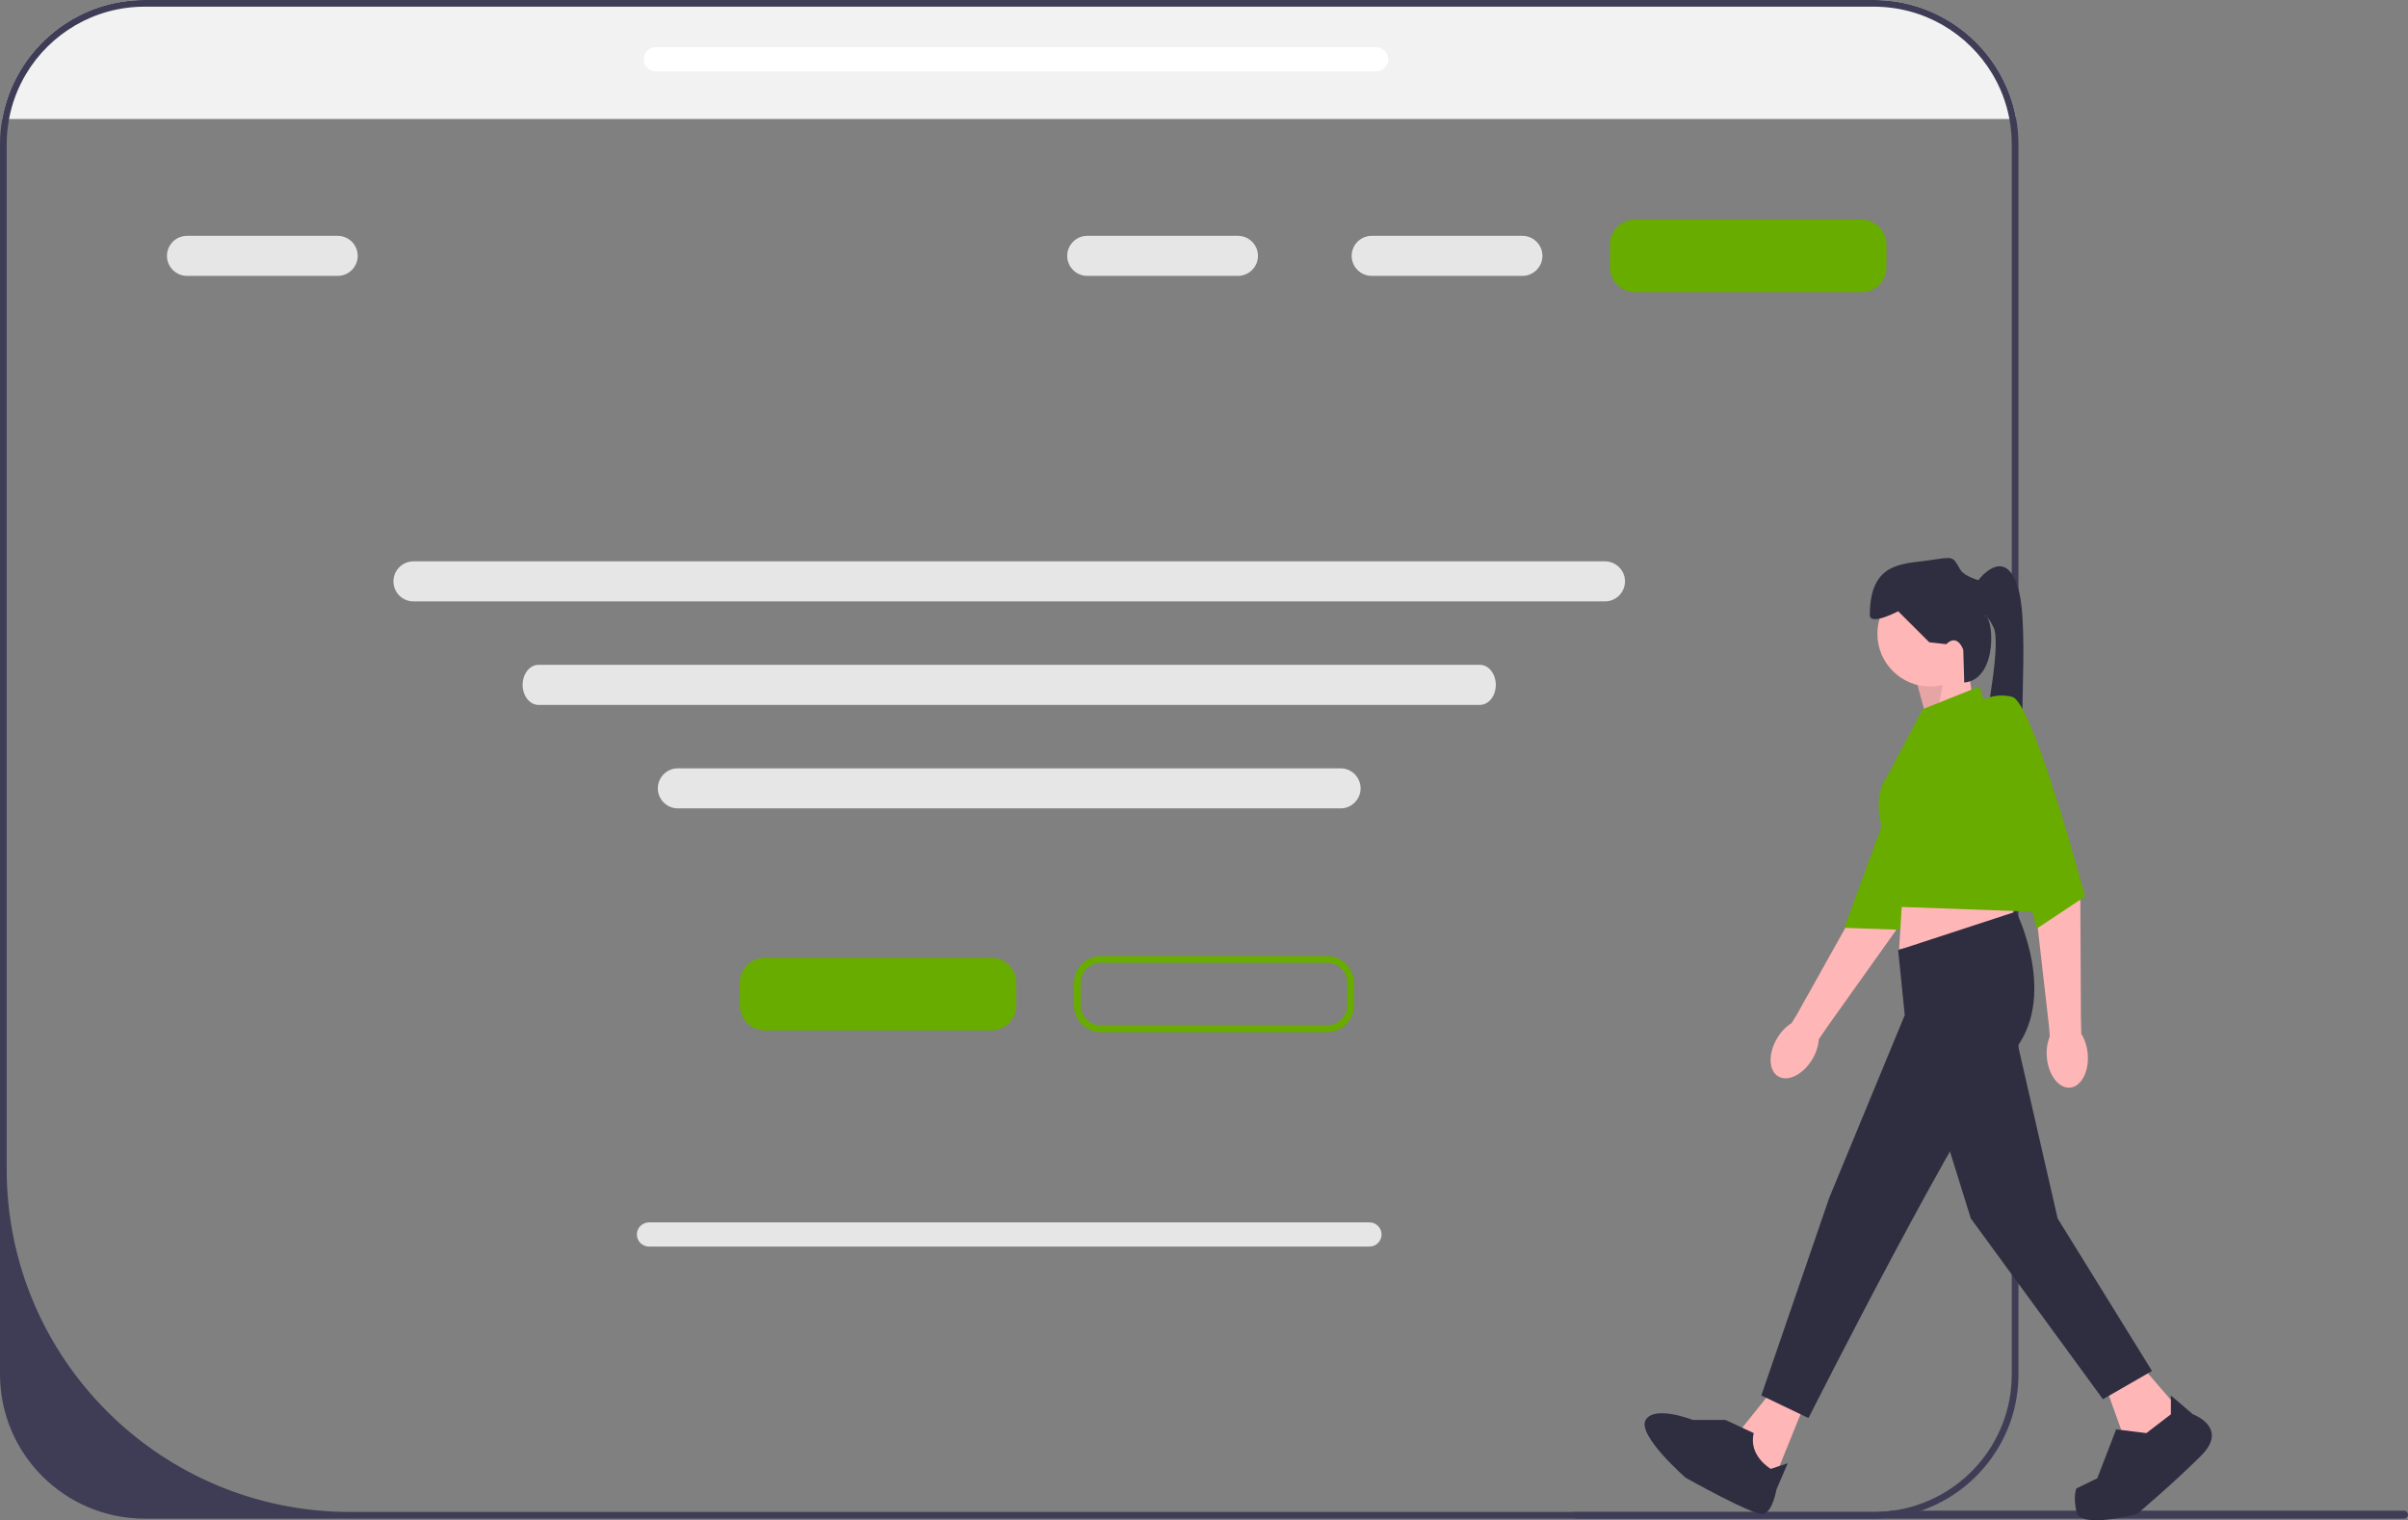 <svg width="377" height="238" viewBox="0 0 377 238" fill="none" xmlns="http://www.w3.org/2000/svg">
<rect x="0" y="0" width="377" height="238" fill="#808080" stroke="none"/>
<g clip-path="url(#clip0_24_68)">
<path d="M315.661 18.633H0.351C0.796 16.113 1.666 13.73 2.882 11.572C6.764 4.673 14.168 0 22.651 0H293.361C301.839 0 309.248 4.673 313.125 11.572C314.34 13.73 315.215 16.113 315.661 18.633Z" fill="#F2F2F2"/>
<path d="M377 237.13C377 237.475 376.722 237.752 376.376 237.752H246.808C246.462 237.752 246.185 237.475 246.185 237.13C246.185 236.963 246.247 236.816 246.352 236.707H293.361C294.362 236.707 295.342 236.639 296.306 236.508H376.376C376.722 236.508 377 236.785 377 237.13Z" fill="#3F3D56"/>
<path d="M231.702 110.354H84.306C82.937 110.354 81.822 108.947 81.822 107.218C81.822 105.489 82.937 104.082 84.306 104.082H231.702C233.072 104.082 234.186 105.489 234.186 107.218C234.186 108.947 233.072 110.354 231.702 110.354Z" fill="#E6E6E6"/>
<path d="M315.661 18.633C315.215 16.113 314.34 13.73 313.125 11.572C309.248 4.673 301.839 0 293.361 0H22.651C14.168 0 6.764 4.673 2.882 11.572C1.666 13.73 0.796 16.113 0.351 18.633C0.121 19.919 0 21.241 0 22.595V215.157C0 227.618 10.159 237.752 22.651 237.752H293.361C295.95 237.752 298.444 237.313 300.765 236.508C309.63 233.445 316.012 225.03 316.012 215.157V22.595C316.012 21.246 315.891 19.919 315.661 18.633ZM314.964 215.157C314.964 226.06 306.843 235.076 296.306 236.508C295.342 236.639 294.362 236.707 293.361 236.707H54.827C25.124 236.707 1.048 212.685 1.048 183.056V22.595C1.048 21.241 1.174 19.919 1.415 18.633C1.886 16.093 2.803 13.714 4.087 11.572C7.854 5.268 14.76 1.045 22.651 1.045H293.361C301.252 1.045 308.158 5.268 311.925 11.572C313.209 13.714 314.126 16.093 314.597 18.633C314.838 19.919 314.964 21.241 314.964 22.595V215.157Z" fill="#3F3D56"/>
<path d="M301.758 112.936L299.985 106.451L307.964 103.503L308.85 109.398L301.758 112.936Z" fill="#FFB6B6"/>
<path opacity="0.1" d="M301.758 112.936L299.985 106.451L304.684 104.474L303.224 112.119L301.758 112.936Z" fill="black"/>
<path d="M278.402 168.514C276.878 167.61 276.798 164.94 278.223 162.551C278.846 161.505 279.655 160.687 280.495 160.173L281.332 158.809L291.917 139.881C291.917 139.881 296.55 122.029 298.437 119.87C300.323 117.712 303.05 118.22 303.05 118.22L305.47 120.364L296.835 145.648L286.18 160.616L284.752 162.699C284.7 163.681 284.365 164.781 283.741 165.826C282.317 168.215 279.926 169.418 278.402 168.514Z" fill="#FFB6B6"/>
<path d="M301.322 111.083C301.322 111.083 304.689 110.953 306.813 113.562C308.937 116.171 297.809 145.574 297.809 145.574L288.745 145.254L301.322 111.083Z" fill="#68AC00"/>
<path d="M302.202 107.482C306.771 107.482 310.476 103.787 310.476 99.229C310.476 94.671 306.771 90.975 302.202 90.975C297.632 90.975 293.927 94.671 293.927 99.229C293.927 103.787 297.632 107.482 302.202 107.482Z" fill="#FFB6B6"/>
<path d="M282.846 219.053L277.232 232.907L273.981 229.665L272.799 223.475L277.527 217.579L282.846 219.053Z" fill="#FFB6B6"/>
<path d="M335.445 214.042L341.06 220.527L338.4 225.833L332.49 224.949L329.535 216.695L335.445 214.042Z" fill="#FFB6B6"/>
<path d="M298.064 136.665L297.326 148.603L315.647 145.36L314.465 137.991L298.064 136.665Z" fill="#FFB6B6"/>
<path d="M297.178 148.75L315.647 142.708C315.647 142.708 322.443 156.267 315.056 164.815C307.668 173.364 283.142 222.001 283.142 222.001L275.754 218.464L286.392 187.513L298.212 158.92L297.178 148.75Z" fill="#2F2E41"/>
<path d="M315.056 159.804L322.148 190.755L336.923 214.632L329.24 219.053L308.555 190.755L301.758 168.942L315.056 159.804Z" fill="#2F2E41"/>
<path d="M270.14 222.296H265.022C265.022 222.296 259.05 219.937 257.651 222.296C256.251 224.654 263.895 231.342 263.895 231.342C263.895 231.342 274.572 237.329 276.05 237.034C277.527 236.739 278.118 233.202 278.118 233.202L279.891 229.075L277.232 229.96C277.232 229.96 273.686 227.896 274.572 224.359L270.14 222.296Z" fill="#2F2E41"/>
<path d="M339.878 221.411V218.464L343.313 221.411C343.313 221.411 349.038 223.475 344.606 227.896C340.173 232.318 334.559 237.034 334.559 237.034C334.559 237.034 325.694 239.392 325.103 236.739C324.512 234.086 325.103 233.013 325.103 233.013L328.353 231.433L331.308 223.769L336.036 224.359L339.878 221.411Z" fill="#2F2E41"/>
<path d="M304.713 100.85L302.054 100.555L297.178 95.692C297.178 95.692 292.745 98.05 292.745 96.281C292.745 88.028 297.769 88.322 301.906 87.733C306.043 87.143 305.6 86.996 306.929 89.207C307.538 90.218 309.737 90.828 309.737 90.828C309.737 90.828 313.874 85.227 315.942 92.007C318.011 98.787 315.351 119.715 317.42 121.484C319.488 123.253 308.926 125.019 310.07 118.093C311.214 111.167 313.283 100.555 312.101 98.197C310.919 95.839 310.623 96.428 310.623 96.428C312.088 95.832 313.045 106.34 307.522 106.855L307.373 101.734C307.373 101.734 306.486 99.082 304.713 100.85Z" fill="#2F2E41"/>
<path d="M301.019 111.02L309.885 107.482L321.705 142.855L297.385 141.971L295.195 131.414C295.195 131.414 293.057 125.919 294.83 122.676C296.603 119.434 301.019 111.02 301.019 111.02Z" fill="#68AC00"/>
<path d="M324.088 170.273C322.321 170.424 320.695 168.302 320.457 165.533C320.353 164.32 320.531 163.185 320.914 162.279L320.796 160.684L318.334 139.15C318.334 139.15 313.75 121.534 314.022 118.684C314.293 115.833 314.721 115.076 314.721 115.076L317.939 115.411L325.701 140.976L325.792 159.333L325.849 161.856C326.38 162.684 326.751 163.772 326.855 164.984C327.093 167.754 325.855 170.122 324.088 170.273Z" fill="#FFB6B6"/>
<path d="M309.146 110.283C309.146 110.283 311.805 108.219 315.056 109.104C318.306 109.988 326.449 140.349 326.449 140.349L318.897 145.36L309.146 110.283Z" fill="#68AC00"/>
<path d="M155.198 161.313H119.749C117.586 161.313 115.826 159.557 115.826 157.399V153.863C115.826 151.705 117.586 149.949 119.749 149.949H155.198C157.361 149.949 159.121 151.705 159.121 153.863V157.399C159.121 159.557 157.361 161.313 155.198 161.313Z" fill="#68AC00"/>
<path d="M291.426 45.738H255.977C253.814 45.738 252.054 43.983 252.054 41.825V38.288C252.054 36.13 253.814 34.375 255.977 34.375H291.426C293.589 34.375 295.349 36.13 295.349 38.288V41.825C295.349 43.983 293.589 45.738 291.426 45.738Z" fill="#68AC00"/>
<path d="M207.786 161.574H172.337C170.029 161.574 168.152 159.701 168.152 157.399V153.863C168.152 151.561 170.029 149.688 172.337 149.688H207.786C210.094 149.688 211.971 151.561 211.971 153.863V157.399C211.971 159.701 210.094 161.574 207.786 161.574ZM172.337 150.733C170.607 150.733 169.2 152.137 169.2 153.863V157.399C169.2 159.125 170.607 160.529 172.337 160.529H207.786C209.516 160.529 210.923 159.125 210.923 157.399V153.863C210.923 152.137 209.516 150.733 207.786 150.733H172.337Z" fill="#68AC00"/>
<path d="M251.268 94.152H64.74C63.007 94.152 61.597 92.745 61.597 91.016C61.597 89.286 63.007 87.88 64.74 87.88H251.268C253.001 87.88 254.411 89.286 254.411 91.016C254.411 92.745 253.001 94.152 251.268 94.152Z" fill="#E6E6E6"/>
<path d="M52.862 43.192H29.284C27.55 43.192 26.14 41.786 26.14 40.056C26.14 38.327 27.55 36.92 29.284 36.92H52.862C54.595 36.92 56.005 38.327 56.005 40.056C56.005 41.786 54.595 43.192 52.862 43.192Z" fill="#E6E6E6"/>
<path d="M193.805 43.192H170.227C168.494 43.192 167.083 41.786 167.083 40.056C167.083 38.327 168.494 36.92 170.227 36.92H193.805C195.539 36.92 196.949 38.327 196.949 40.056C196.949 41.786 195.539 43.192 193.805 43.192Z" fill="#E6E6E6"/>
<path d="M238.341 43.192H214.763C213.03 43.192 211.619 41.786 211.619 40.056C211.619 38.327 213.03 36.92 214.763 36.92H238.341C240.075 36.92 241.485 38.327 241.485 40.056C241.485 41.786 240.075 43.192 238.341 43.192Z" fill="#E6E6E6"/>
<path d="M209.875 126.556H106.133C104.399 126.556 102.989 125.15 102.989 123.42C102.989 121.691 104.399 120.285 106.133 120.285H209.875C211.609 120.285 213.019 121.691 213.019 123.42C213.019 125.15 211.609 126.556 209.875 126.556Z" fill="#E6E6E6"/>
<path d="M214.396 195.158H101.612C100.564 195.158 99.711 194.308 99.711 193.262C99.711 192.217 100.564 191.366 101.612 191.366H214.396C215.444 191.366 216.297 192.217 216.297 193.262C216.297 194.308 215.444 195.158 214.396 195.158Z" fill="#E6E6E6"/>
<path d="M215.446 11.183H102.662C101.614 11.183 100.761 10.332 100.761 9.287C100.761 8.241 101.614 7.39 102.662 7.39H215.446C216.494 7.39 217.347 8.241 217.347 9.287C217.347 10.332 216.494 11.183 215.446 11.183Z" fill="white"/>
</g>
<defs>
<clipPath id="clip0_24_68">
<rect width="377" height="238" fill="white"/>
</clipPath>
</defs>
</svg>
